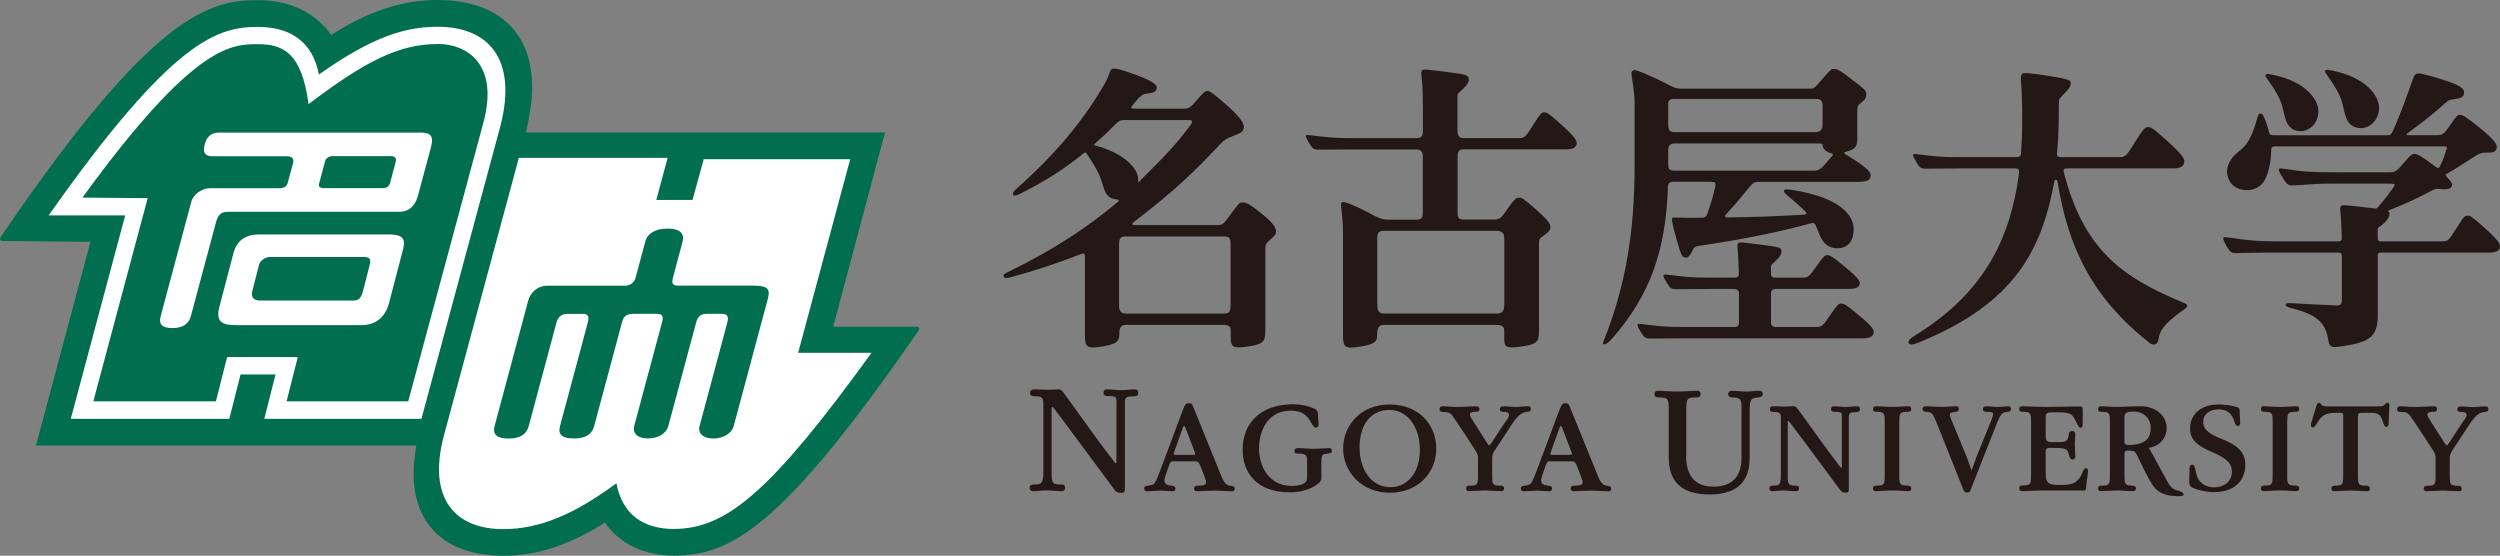 <?xml version="1.0" encoding="UTF-8"?><svg id="_レイヤー_2" xmlns="http://www.w3.org/2000/svg" viewBox="0 0 478.24 106.31"><rect x="0" y="0" width="478.24" height="106.31" fill="#808080" stroke="none"/><defs><style>.cls-1{fill:#231815;}.cls-2{fill:#fff;}.cls-3{fill:#006e4f;}</style></defs><g id="_レイヤー_1-2"><path class="cls-2" d="M96.26,105.74c-10.5,0-16.54-5.5-16.58-15.09,0-1.52.16-3.22.51-5.33l.11-.66H7.61l10.23-38.26.19-.71h-.73s-16.6-.17-16.6-.17c.02-.04.05-.08.09-.13C28.88,4.03,39.79.6,49.36.6c5.82,0,10.63,2.28,13.54,6.42l.31.44.46-.29c7.04-4.5,13.42-6.6,20.1-6.6,5.7,0,10.3,1.6,13.31,4.62,2.77,2.77,4.17,6.66,4.15,11.54,0,2.27-.31,4.5-1.15,8.5l-.14.68h68.63l-9.72,36.45-.19.71h16.48c-24.93,36.04-35.11,42.64-46.2,42.64-5.49,0-10.03-2.15-12.76-6.05l-.31-.44-.46.28c-6.92,4.31-12.83,6.24-19.15,6.24h0Z"/><path class="cls-3" d="M175.19,62.5h-15.8l9.91-37.16h-68.67c.8-3.82,1.16-6.19,1.16-8.62.03-11.21-7.3-16.72-18.04-16.72-6.74,0-13.24,2.11-20.4,6.69C60.4,2.48,55.5.03,49.36.03,40.15.03,29.26,2.46.32,45.08c-.51.75-.41,1.02.32,1.02l16.66.16c-2.38,8.92-10.42,38.97-10.42,38.97h72.76c-.37,2.23-.52,3.95-.52,5.43.04,10.49,7.02,15.66,17.15,15.66,6.41,0,12.45-1.96,19.45-6.33,2.81,4,7.39,6.29,13.23,6.29,10.77,0,20.62-5.22,46.69-42.92.39-.56.29-.84-.44-.85ZM80.62,80.11h-30.06l2.15-8.48h-6.69l-2.15,8.48H13.54l10.41-38.91h-14.64C33.15,7.35,41.73,5.15,49.36,5.15c6.11,0,10.45,2.77,11.64,9.11,10.44-7.4,16.73-9.14,22.76-9.14,9.54,0,15.31,6.02,11.96,19.01l-15.1,55.98ZM128.94,101.19c-5.8,0-9.9-2.71-11.02-8.74-7.97,5.86-14.59,8.77-21.66,8.77-9.06,0-14.57-5.68-11.36-17.84l14.35-53.18h28.46l-2.16,8.05h6.92l2.15-7.8h28.02l-9.96,37.04h14.04c-19.16,26.47-27.73,33.69-37.78,33.69ZM144.11,54.64h-14.32c-1.14,0-1.34-.45-1.07-1.47.28-1.03,1.85-6.94,1.85-6.94.42-1.58-.51-2.5-2.86-2.5s-3.86.92-4.28,2.5c0,0-1.57,5.92-1.84,6.89-.26.97-1.11,1.53-2.02,1.53h-14.77c-2.21,0-3.41,1.56-3.74,2.8l-6.45,24.06c-.37,1.36.16,2.38,2.63,2.38s3.52-.95,3.91-2.41l5.3-19.77c.29-1.09,1.04-1.67,1.97-1.67h3.16c.81,0,1.18.48.89,1.56-.29,1.08-5.34,19.9-5.34,19.9-.36,1.36.06,2.38,2.63,2.38s3.54-1.02,3.9-2.38l5.37-20.01c.35-1.3,1.19-1.46,2.33-1.46h4.21c1.02,0,1.42.32,1.09,1.56-.33,1.25-5.34,19.9-5.34,19.9-.36,1.36.6,2.38,2.63,2.38s3.54-1.02,3.9-2.38c0,0,5.01-18.65,5.33-19.84.32-1.19.99-1.62,2-1.62.74,0,1.8,0,2.82,0,1.11,0,1.46.44,1.13,1.68-.35,1.3-5.31,19.8-5.31,19.8-.36,1.36.68,2.38,2.63,2.38s3.54-1.02,3.9-2.38l6.48-24.15c.51-1.89.34-2.72-2.72-2.72ZM83.76,8.42c-7.48,0-13.97,3.35-24.73,11.49-1.3-9.5-4.57-11.46-9.67-11.46s-12.28.02-33.59,29.35l12.48.11s-8.62,32.22-10.4,38.87h23.45c.63-2.48,2.15-8.48,2.15-8.48h13.52s-1.6,6.3-2.15,8.48h23.27c1.21-4.47,14.43-53.51,14.43-53.51,2.89-10.95-3.15-14.86-8.76-14.86ZM76.93,48.37l-2.53,9.67c-.72,2.7-2.63,4.15-5.17,4.15h-24.34c-2.86,0-3.58-1.05-2.89-3.62l2.65-10.11c.64-2.38,2.18-3.61,4.96-3.61h24.67c3.28,0,3.31,1.09,2.66,3.51ZM82.46,28.1l-2.49,9.27c-.49,1.84-1.53,3.15-3.67,3.15h-32.77c-1.41,0-1.88.79-2.23,2.08l-4.8,17.91c-.38,1.43-1.5,2.25-3.54,2.25s-2.61-.82-2.23-2.25l5.86-21.9c.39-1.47,2.03-2.61,3.62-2.61h13.14c1.05,0,1.51-.32,1.72-1.12l.98-3.65c.27-1.03-.37-1.34-1.15-1.34h-14.21c-1.5,0-1.95-.69-1.52-2.3.38-1.43,1.23-2.23,2.73-2.23h38.62c2.04,0,2.43.86,1.93,2.75ZM69.58,49.16h-17.86c-1.13,0-1.97.75-2.18,1.52l-1.25,4.9c-.29,1.08-.01,1.91,1.52,1.91h17.92c.8,0,1.36-.49,1.69-1.73l1.26-4.92c.27-1.02.32-1.68-1.11-1.68ZM74.82,29.87h-11.18c-.69,0-1.28.34-1.46,1.01l-1.11,4.14c-.19.72.11.97.92.97h11.18c.93,0,1.3-.43,1.47-1.07l1.04-3.89c.21-.79-.14-1.16-.87-1.16Z"/><path class="cls-1" d="M448.7,22.23c.45,1.39,1.35,2.28,2.94,2.28s3.46-1.4,3.46-3.94c0-2.07-2.28-5.74-9.03-7.09-.96-.19-1.14-.17-1.27.06-.12.22.1.46.37.83,3.35,4.7,2.71,5.33,3.53,7.85M437.23,22.85c.44,1.35,1.32,2.24,2.88,2.24s3.39-1.38,3.39-3.86c0-2.04-2.24-5.63-8.85-6.95-.94-.19-1.12-.16-1.24.06-.12.22.1.45.36.82,3.29,4.61,2.65,5.22,3.46,7.69M241.73,41.19c-2.86-2.39-3.39-2.46-4.13-2.46-.53,0-.72.29-2.36,2.52-1.16,1.58-1.35,1.81-2.37,1.81h-15.58c-.84,0-.88-.21-.31-.65,8.42-6.46,11.75-9.88,16.52-14.91.64-.68,1.07-1.01,2.44-1.51,1.54-.56,1.77-.82,1.95-1.32.2-.53.07-1.6-2.81-4.19-3.23-2.9-3.73-3.08-4.17-3.08-.39,0-.78.34-2.23,2.06-1.01,1.2-1.41,1.33-2.34,1.33h-9.27c-.73,0-.81-.18-.47-.58.4-.47.93-1.2,1.45-1.66.7-.63.87-.59,1.93-.72.76-.09,1.2-.42,1.29-.93.1-.56-.3-1.24-4.14-2.64-3.8-1.38-4.29-1.28-4.57-.93-.37.46-.5,1.38-1.15,2.52-3.96,6.95-9.2,13.36-17.1,20.39-.56.5-.6.85-.52,1,.12.22.52.25,1.1-.04,5.52-2.76,8.91-5.05,12.42-7.88.3-.24.41-.18.61.11,2.49,3.78,2.5,4.31,3.26,6.63.45,1.38,1.13,1.99,2.62,2.12.3.02.25.25.11.37-5.62,4.8-12.47,9.29-20.87,13.38-1.03.51-1.13.56-1.06.92.07.36.46.44,1.51.15,4.66-1.26,8.94-2.7,12.94-4.27.87-.34,1.11-.44,1.11.6v14.54c0,2.66.34,2.91,3.58,2.37,2.61-.44,3-1.09,3-2.28v-.19c0-.96.25-1.63,1.29-1.63h18.48c1.36,0,1.54.39,1.54,1.25v1.02c0,2.11.43,2.31,3.62,1.82,2.92-.45,3.01-1.15,3.01-3.33v-15.26c0-.78.08-1.05.69-1.58,1.21-1.05,1.35-1.3,1.35-1.71,0-.58-.2-1.36-2.34-3.15M209.52,27.83c-.21-.06-.32-.12-.01-.39,1.62-1.43,2.75-2.52,4-3.79.54-.54.83-.68,1.58-.68h11.57c1,0,1.93-.16,1,1.07-2.55,3.4-4.69,5.72-9.71,10.67-.12.12-.28.14-.26-.08.01-.14.03-.27.03-.39,0-1.92-2.56-4.92-8.19-6.4M235.41,58.49c0,1.41-.54,1.5-1.42,1.5h-18.5c-1.09,0-1.42-.54-1.42-1.47v-11.73c0-1.19.29-1.56,1.24-1.56h18.56c1.29,0,1.53.14,1.53,1.56v11.7ZM454.83,48.92c0-.39.17-.6.59-.6h20.67c1.4,0,1.88-.32,2.07-.81.25-.64.11-1.25-2.84-3.89-2.62-2.36-2.78-2.37-3.31-2.37-.46,0-.63.08-2.15,2.49-1.42,2.24-1.55,2.43-2.7,2.43h-11.73c-.42,0-.59-.22-.59-.58v-1.54c0-.32.04-.46.25-.6,1.79-1.17,2.01-2.17,2.01-2.6,0-.15-.04-.26-.13-.36-.16-.1-.16-.19.04-.26,3.24-1.3,5.13-2.16,7.66-3.5,1.06-.56,1.26-.68,2.22-.56,1.24.15,1.94-.06,2.15-.59.15-.39-.05-.73-.9-1.66-.36-.37-.36-.48-.08-.67,2.22-1.27,2.89-1.78,5.14-3.2,1.02-.65,1.5-.88,2.57-.86,1.07.02,1.56-.08,1.8-.72.24-.63.05-1.38-3.37-4.15-2.33-1.89-3.14-2.35-3.61-2.35-.41,0-.61.08-1.9,1.99-1.22,1.81-1.55,1.9-2.7,1.9h-5.3c-.48,0-.44-.15.14-.57,3-2.21,4.92-3.75,7.01-5.63.74-.66,1.05-.59,1.66-.69,1.38-.22,1.74-.39,1.85-1.07.17-.99-.73-1.57-3.88-2.6-2.64-.86-3.15-.91-4.05-1.15-.91-.24-1.45-.14-1.76.73-1.13,3.18-2.43,6.96-3.94,10.21-.3.64-.45.78-.99.78h-21.77c-.56,0-.8-.11-.9-.54-.2-.87-.48-1.76-.85-2.64-.27-.64-.46-.98-.72-.98-.41,0-.55.37-.69.87-1.77,6.57-3.39,5.52-4.99,7.92-.88,1.31-1.11,2.75-.23,4.25.92,1.57,3.75,2.37,5.81.74,1.06-.83,2.05-3.4,2.07-6.6,0-.71.18-.88.69-.88h32.47c.55,0,.5.14.41.46-.4,1.38-.64,2.02-1.29,3.37-.2.37-.38.39-.86.03-.14-.11-.28-.21-.42-.32-2.22-1.67-3.12-2.12-3.56-2.12-.38,0-.67.06-2.12,1.79-1.28,1.54-1.61,1.74-2.76,1.74h-9.77c-5.12,0-6.66-.1-10.1-.64-.9-.14-1.04-.14-1.15-.04-.16.15-.16.35.73,1.81.83,1.36,1.1,1.45,2.23,1.37,3.69-.23,4.45-.34,7.57-.34h10.33c1.29,0,1.32.18,1.15.45-1.07,1.64-1.52,2.18-3.1,4.04-.24.27-.38.32-.62.28-2.24-.31-3.99-.48-5.46-.61-1.05-.1-1.22.14-1.14,1,.14,1.35.24,3.56.29,5.29,0,.38-.14.59-.57.59h-12.48c-3.25,0-5.3-.23-8.23-.68-1.1-.16-1.25-.13-1.32-.05-.13.17-.17.39.55,1.65.7,1.22.93,1.34,2.05,1.33,1.89-.02,3.63-.09,6.1-.09h13.34c.37,0,.57.22.57.62v8.61c0,.69-.38.92-1.12.88-3.51-.17-5.38-.24-8.67-.45-.63-.04-.93.03-.96.3-.03.22.2.43.85.6,4.61,1.16,6.79,2.46,7.33,6.29.15,1.04.61,1.34,1.71,1.19,6.5-.84,7.74-1.93,7.74-6.4v-11.04ZM417.74,57.92c-12.2-5-19.17-10.41-22.96-25.02-.08-.48.06-.68.61-.68h20.25c1.39,0,1.92-.35,2.13-.9.28-.71.12-1.4-3.17-4.35-2.94-2.64-3.12-2.65-3.71-2.65-.51,0-.71.09-2.41,2.77-1.59,2.51-1.8,2.97-2.95,2.97h-11.31c-.48,0-.77-.2-.72-.67.31-3.16.35-6.48.35-9.51,0-1.1.14-1,1.35-2.3.85-.92.92-1.22.92-1.72,0-.46-.28-.74-4.26-1.35-3.75-.58-4.1-.51-4.38-.52-.7-.04-1.01.12-.86,1.81.14,1.47.22,4.23.22,7.07,0,2.26-.08,4.42-.22,6.48-.04.5-.34.71-.83.71h-11.06c-3.25,0-4.53-.13-7.38-.49-1.1-.14-1.25-.13-1.32-.04-.13.17-.14.32.55,1.46.73,1.2.87,1.28,1.99,1.28,1.89-.02,3.69-.05,6.15-.05h10.84c.55,0,.75.24.68.82-1.81,14.2-7.92,23.69-19.86,31.11-1.07.66-1.45,1.04-1.23,1.48.19.38.71.35,1.6,0,18.93-7.57,23.85-18.08,26.24-30.92.07-.37.52-.49.62.12,2.02,12.4,6.47,21.97,17.59,30.78.56.45,1.57.54,1.72-.74.17-1.35.73-2.78,4.94-5.71.83-.58.65-.92-.12-1.23M327.37,34.81c.78,0,.9.21.74.97-.39,1.68-.82,3.18-1.52,5.14-.2.56-.51.73-.95.72-1.17.01-1.66.02-2.9.03-1.13,0-2.53-.13-2.74-.03-.28.13-.28.57.72,4.15.9,3.23,1.09,3.45,1.76,3.48.45.02.78-.36,1.15-1.09.39-.77.43-1.01,1.46-1.16,7.9-1.19,14.65-2.46,21.37-4.31.39-.14.67-.02.86.37.27.58.48,1.18.8,1.96.6,1.44,1.68,2.46,3.33,2.46,1.8,0,3.15-1.12,3.15-3.74s-2.75-6.01-11.65-7.41c-1.27-.2-1.48-.18-1.65.05-.16.23.08.52.49.87,1.68,1.4,2.82,2.43,3.62,3.25.21.29.23.48-.16.53-6.01.37-9.54.47-14.79.54-.47.02-.59-.24-.2-.66,1.6-1.72,3.21-3.67,4.51-5.27.55-.68.86-.87,1.62-.87h18.75c2.1,0,2.45-.31,2.64-.87.2-.61.23-1.17-2.73-3.14-1.1-.73-1.71-1.1-2.03-1.28-.31-.18-.31-.36.1-.47,1.91-.5,2.17-1.07,2.17-2.46v-4.9c0-1.35.05-1.5.76-2.03.79-.59.96-1.07.96-1.53,0-.86-.26-.98-2.89-3.01-2.21-1.72-2.67-1.91-3.25-1.91s-.72.18-1.82,1.42c-1.76,2-1.86,2.35-2.73,2.35h-24.64c-1.63,0-1.81-.55-5.63-2.27-2.87-1.29-3.37-1.39-3.67-1.2-.26.16-.35.22-.26.93.17,1.29.57,3.25.57,5.33v12c0,12.96-1.82,22.76-5.47,32.35-.38,1.01-.77,1.54-.48,1.73.29.19.88-.18,1.73-1.16,7.33-8.39,10.19-16.95,10.6-28.95.02-.68.32-.96,1.14-.96h7.16ZM320.47,32.65c-1.27,0-1.35-.37-1.35-1.54v-2.17c0-.94.26-1.5,1.22-1.5h27.18c1.05,0,1.15.07,1.15.44,0,.45.57,1.14,1.49,1.41.51.14.53.28.38.47-.15.18-.33.36-.96,1.13-1.39,1.69-1.77,1.76-2.92,1.76h-26.18ZM319.12,20.36c0-.77-.14-1.44,1.2-1.44h26.99c1.01,0,1.34.29,1.34,1.44v3.57c0,.86-.43,1.35-1.47,1.35h-26.84c-.99,0-1.22-.49-1.22-1.65v-3.27ZM322.01,62.55c-3.25,0-4.53-.13-7.38-.49-1.1-.14-1.25-.14-1.32-.05-.13.17-.14.32.55,1.47.73,1.2.87,1.28,1.99,1.28,1.89-.02,3.69-.04,6.15-.04h34.29c1.4,0,1.88-.33,2.07-.81.25-.63.11-1.24-2.84-3.66-2.63-2.17-2.79-2.18-3.31-2.18-.46,0-.63.08-2.15,2.28-1.41,2.05-1.55,2.2-2.7,2.2h-7.76c-.51,0-.81-.3-.81-.81v-5.67c0-.4.23-.8.81-.8h14.02c1.4,0,1.88-.29,2.07-.74.25-.58.11-1.15-2.84-3.55-2.63-2.16-2.79-2.16-3.32-2.16-.46,0-.62.08-2.15,2.27-1.39,1.98-1.55,2.03-2.7,2.03h-5.09c-.51,0-.81-.24-.81-.72v-1.19c0-.38.04-.54.23-.7,1.59-1.36,1.78-1.93,1.78-2.44s-.23-.71-1.45-.91c-2.27-.36-4.24-.58-5.94-.76-.93-.1-1.09.13-1.01.92.12,1.27.25,4.58.25,5.04s-.16.75-.86.75h-4.81c-3.25,0-4.53-.13-7.38-.49-1.1-.14-1.25-.13-1.32-.04-.13.17-.14.32.55,1.46.73,1.2.87,1.29,2,1.28,1.89-.02,3.69-.04,6.15-.04h4.81c.53,0,.87.38.87.77v5.67c0,.54-.22.83-.87.83h-9.8ZM278.82,29.79c0-.85.41-1.22,1.02-1.22h19.64c1.39,0,1.88-.33,2.07-.81.24-.63.1-1.25-2.84-3.89-2.63-2.36-2.79-2.37-3.32-2.37-.46,0-.63.08-2.15,2.48-1.41,2.24-1.55,2.43-2.7,2.43h-10.71c-.63,0-1.02-.54-1.02-1.21v-6.69c0-.41.04-.58.24-.75,1.72-1.48,2.03-2.19,1.93-2.64-.11-.52-.25-.77-1.56-.98-2.45-.38-4.58-.63-6.42-.82-1-.1-1.18.14-1.09,1,.15,1.53.28,2.46.28,6.5v4.36c0,.85-.38,1.24-1.11,1.24h-12.51c-3.25,0-4.53-.13-7.38-.49-1.1-.14-1.25-.13-1.32-.04-.13.17-.14.32.55,1.46.73,1.2.87,1.29,1.99,1.28,1.89-.02,3.7-.04,6.16-.04h12.5c.71,0,1.11.54,1.11,1.19v10.64c0,1.33-.23,1.6-1.35,1.6h-5.04c-1.68,0-2.31-.45-4.56-1.63-1.71-.89-4.13-1.93-4.49-1.71-.54.32.17,1.59.17,6.11v19.24c0,2.48.34,2.77,3.58,2.23,2.7-.46,2.96-1.04,2.96-2.28v-.19c0-.96.29-1.64,1.33-1.64h21.38c1.36,0,1.59.4,1.59,1.26v1.3c0,1.72.34,2,3.39,1.56,2.98-.43,3.26-.93,3.26-3.1v-16.34c0-1,.06-1.2.74-1.65,1.15-.76,1.45-1.2,1.45-1.73,0-.63-.46-1.37-2.64-3.28-2.37-2.07-2.79-2.36-3.38-2.36-.66,0-.98.44-2.41,2.46-1.05,1.48-1.2,1.73-2.48,1.73h-5.52c-1.12,0-1.33-.24-1.33-1.42v-10.79ZM285.89,44.14c1.53,0,1.88.34,1.88,1.76v12.31c0,1.42-.54,1.77-1.41,1.77h-21.47c-1.09,0-1.42-.57-1.42-1.49v-12.79c0-1.19.16-1.55,1.52-1.55h20.89Z"/><path class="cls-1" d="M322.55,87.25c0,3.65,1.65,5.85,5.17,5.85s5.42-1.83,5.42-5.45v-8.5c0-2.56.17-3.07-1.7-3.13-.33,0-.84-.02-.84-.6,0-.52.39-.67.76-.67.75,0,1.72.15,2.68.15.87,0,1.78-.15,2.44-.15.27,0,.73.04.73.63s-.6.61-1.02.67c-1.6.06-1.43,1-1.49,2.59v8.98c0,3.7-1.61,6.97-7.65,6.97s-7.83-3.08-7.83-7.18v-8.8c0-2.23-.03-2.57-1.81-2.59-.36,0-.9.02-.9-.6,0-.55.33-.67.63-.67,1.06,0,2.26.15,3.71.15,1.36,0,2.81-.15,3.8-.15.3,0,.66.12.66.67,0,.62-.57.6-.93.6-1.81,0-1.81.36-1.81,3v8.23Z"/><path class="cls-1" d="M388.54,80.96c0-1.83,0-2.16-1.51-2.19-.33,0-.75.03-.75-.46,0-.46.27-.59.52-.59.71,0,3.69.13,4.38.13,1.21,0,5.55-.1,6.74-.1.48,0,.5.16.5,1.15s-.02,1.46-.02,2.24c0,.33-.03.68-.38.68-.2,0-.37-.15-.5-.41-.15-.25-.28-.55-.43-.83-.63-1.28-.79-1.71-3.57-1.71-1.21,0-1.68.02-1.94.2-.25.18-.25.48-.25,1.01v3.06c0,1.26.22,1.43,1.22,1.43,2.59,0,2.98.13,3.2-1.44.1-.55.18-.67.73-.67.39,0,.52.33.52.61,0,.66-.1,1.3-.1,1.98,0,.78.1,1.51.1,2.26,0,.4-.13.58-.52.58-.52,0-.61-.62-.76-1.13-.27-.98-.8-1.08-3.21-1.08-.96,0-1.18.02-1.18.85v4.1c0,2.06.88,2.14,2.84,2.14,2.16,0,3.29-.3,4.12-2.21.23-.53.37-.98.78-.98.28,0,.41.15.32.98-.08.85-.25,1.54-.32,2.69-.05.55-.1.58-.41.58h-8.39c-.73,0-2.85.13-3.3.13-.51,0-.69-.17-.69-.59,0-.35.13-.51.75-.51,1.51,0,1.51-.35,1.51-2.24v-9.67Z"/><path class="cls-1" d="M437.53,90.71c0,1.86.02,2.18,1.61,2.18.3,0,.68.09.68.54s-.28.52-.53.52c-.78,0-1.56-.13-3.02-.13s-2.38.13-3.23.13c-.26,0-.53-.07-.53-.52,0-.49.37-.54.73-.54,1.51,0,1.51-.3,1.51-2.18v-9.75c0-1.88,0-2.16-1.51-2.19-.3,0-.73.03-.73-.5,0-.46.25-.56.53-.56.83,0,1.91.13,3.16.13s2.27-.13,3.1-.13c.25,0,.53.1.53.56,0,.53-.48.5-.76.5-1.5.03-1.53.3-1.53,2.19v9.75Z"/><path class="cls-1" d="M363.32,90.71c0,1.86.02,2.18,1.61,2.18.3,0,.68.09.68.54s-.28.52-.53.52c-.77,0-1.56-.13-3.01-.13s-2.38.13-3.24.13c-.25,0-.53-.07-.53-.52,0-.49.38-.54.73-.54,1.51,0,1.51-.3,1.51-2.18v-9.75c0-1.88,0-2.16-1.51-2.19-.3,0-.73.03-.73-.5,0-.46.25-.56.53-.56.83,0,1.91.13,3.16.13s2.26-.13,3.09-.13c.25,0,.53.1.53.56,0,.53-.47.5-.75.5-1.51.03-1.54.3-1.54,2.19v9.75Z"/><path class="cls-1" d="M340.68,80.88c0-1.61.15-2.07-1.33-2.07-.33,0-.78-.02-.78-.51,0-.56.4-.59.8-.59.52,0,1.33.07,2.11.07.66,0,1.17-.07,1.52-.07.48,0,.5-.04,1.33,1.1,2.43,3.35,5.14,7.21,7.73,10.56.2.28.28.21.28-.32v-8.45c0-1.71.2-1.78-1.36-1.81-.27,0-.71-.06-.71-.48,0-.46.28-.59.55-.59.68,0,1.41.13,2.26.13.76,0,1.48-.13,2.11-.13.42,0,.6.14.6.55,0,.44-.21.58-.83.58-1.43,0-1.29.29-1.29,1.82v12.9c0,.43-.06.67-.59.67-.65,0-.95-.3-1.1-.55-.42-.53-6.65-9.02-9.61-12.93-.25-.34-.38-.26-.38,0v10.17c0,1.83.11,1.96,1.6,1.96.27,0,.55.09.55.48,0,.49-.3.59-.58.59-.66,0-1.54-.13-2.41-.13-.76,0-1.51.13-2.14.13-.22,0-.53-.1-.53-.59,0-.37.28-.48.81-.48.99,0,1.38-.12,1.38-1.92v-10.07Z"/><path class="cls-1" d="M406.41,90.91c0,1.64.02,1.94,1.53,1.99.33.03.65.1.65.53,0,.46-.25.52-.78.52-.83,0-1.94-.13-2.77-.13-.91,0-2.29.13-3.16.13-.23,0-.53-.06-.53-.52,0-.49.41-.53.76-.53,1.51,0,1.51-.3,1.51-2.18v-9.73c0-1.91,0-2.18-1.51-2.21-.3,0-.76,0-.76-.48s.28-.59.56-.59c.76,0,1.6.13,2.79.13,1.68,0,3.06-.13,4.77-.13,2.76,0,5,1.68,5,4.19,0,1.84-1.27,3.44-3.42,3.78.61.93.97,1.69,1.32,2.34.66,1.28,1.02,1.79,1.7,3.1,1.12,2.14,1.39,2.4,2.52,2.72.7.2,1.19.44,1.12.8-.05.24-.55.37-2.21.21-1.45-.15-2.84-.71-3.69-2.02-1-1.54-1.79-3.22-2.57-4.88-.83-1.61-.62-1.75-2.26-1.75-.55,0-.57.17-.57,1.03v3.69ZM406.41,84.57c0,.43.27.55.7.55,3.25,0,4.32-1.23,4.32-3.34,0-1.53-1.18-3.05-3.27-3.05-1.71,0-1.76.5-1.76,1.26v4.58Z"/><path class="cls-1" d="M429.52,88.88c0,2.78-1.73,5.26-6.07,5.26-1.06,0-2.93-.28-4.21-.95-.36-.2-.45-.6-.45-1.08,0-.75.02-1.77.05-2.47.02-.33.09-.75.55-.75.5,0,.57,1,.75,1.76.36,1.58,1.61,2.58,3.46,2.58s3.35-1.18,3.35-2.96-1.07-2.62-3.96-3.87c-2.58-1.12-4.04-2.24-4.04-4.4,0-3.16,2.62-4.63,5.4-4.63,1.03,0,2.49.15,3.64.53.45.17.45.43.45.88.03.65.08,1.51.1,2.16,0,.28-.1.55-.45.55s-.48-.38-.6-.68c-.46-1.58-1.33-2.51-3.09-2.51-1.51,0-2.94.8-2.94,2.43,0,1.96,2.37,2.74,4.27,3.54,1.78.78,3.79,1.99,3.79,4.57v.03Z"/><path class="cls-1" d="M448.27,79.74c0-.68-.12-.78-.55-.78-2.57,0-3.34.12-4.47,1.98-.25.38-.45.81-.83.81-.26,0-.5-.16-.23-1.06.31-1.05.61-2.06.93-3.06.07-.3.21-.57.47-.57.18,0,.26.04.4.27.11.17.24.41,1.22.41h9.32c1.03,0,1.4-.05,1.56-.24.3-.36.45-.47.65-.47.25,0,.33.23.33.52,0,.18-.1,2.46-.13,3.47,0,.33-.1.63-.48.63-.25,0-.37-.25-.48-.55-.55-1.66-.73-2.13-2.53-2.13h-1.51c-.88,0-.88.08-.88,1.18v10.57c0,1.91,0,2.18,1.58,2.18.3,0,.7.08.7.54s-.3.53-.53.53c-.83,0-1.71-.13-3.09-.13-1.08,0-2.37.13-3.2.13-.22,0-.53-.07-.53-.53,0-.48.4-.54.76-.54,1.5,0,1.5-.3,1.5-2.18v-10.97Z"/><path class="cls-1" d="M374.73,78.24c0,.42-.3.51-.6.54-.3.03-1.13.08-1.13.5,0,.35.18.73.3,1.06l2.97,7.18c.35.83.76,2.4.88,2.4.11,0,.68-1.88,1.01-2.71l2.76-6.78c.12-.35.35-.9.35-1.26s-.54-.36-1.22-.39c-.3-.02-.72-.04-.72-.47,0-.49.35-.59.65-.59.63,0,1.43.13,2.18.13.68,0,1.49-.13,2.08-.13.2,0,.46.13.46.52,0,.49-.38.54-1.01.59-.81.05-1.23.98-1.81,2.44-1.6,3.94-3.22,8.23-4.82,12.2-.12.35-.25.75-.73.75-.55,0-.65-.28-.83-.75-1.71-4.2-3.45-8.74-5.18-12.94-.35-.85-.63-1.66-1.51-1.71-.65-.05-1.03-.1-1.03-.55,0-.52.4-.56.65-.56.7,0,2.06.13,3.06.13.83,0,2.11-.13,2.66-.13.3,0,.55.04.55.49v.03Z"/><path class="cls-1" d="M465.93,87.93c0-1.01-.12-1.21-.68-2.04-1.11-1.71-1.77-2.77-3.72-5.66-.87-1.29-1.03-1.4-2.29-1.42-.38-.03-.68-.04-.68-.53,0-.46.33-.56.62-.56.73,0,1.38.13,2.79.13s2.66-.13,3.69-.13c.2,0,.52.1.52.49,0,.56-.37.57-.85.57-.41.03-.98.05-.98.53,0,.28.11.49,1.66,2.89,1.83,2.82,1.83,2.99,2.07,2.99.2,0,.35-.42,2.13-3.11,1.37-2.09,1.63-2.15,1.63-2.7,0-.45-.41-.59-1.06-.59-.3,0-.7-.04-.7-.43,0-.53.38-.62.75-.62.66,0,1.44.13,2.29.13s1.58-.13,2.26-.13c.53,0,.63.13.63.56,0,.35-.17.46-.88.53-1.3.13-2.24,1.63-2.86,2.54-1.03,1.61-2.01,3.06-3.07,4.67-.52.83-.6,1-.57,2.08v2.76c0,1.71,0,2.04,1.58,2.04.3,0,.71.07.71.53s-.3.52-.53.52c-.88,0-2.2-.13-3.06-.13s-2.26.13-3.14.13c-.23,0-.53-.06-.53-.52,0-.49.4-.53.75-.53,1.45,0,1.51-.28,1.51-1.99v-2.98Z"/><path class="cls-1" d="M199.58,78.29c0-1.93.18-2.49-1.6-2.49-.39,0-.93-.02-.93-.61,0-.67.48-.71.96-.71.64,0,1.6.08,2.54.08.78,0,1.4-.08,1.82-.08.57,0,.59-.06,1.58,1.31,2.92,4.03,6.17,8.66,9.28,12.66.24.33.34.25.34-.37v-10.14c0-2.05.25-2.14-1.63-2.17-.33,0-.85-.07-.85-.58,0-.55.34-.71.67-.71.81,0,1.68.16,2.71.16.91,0,1.78-.16,2.54-.16.5,0,.72.16.72.66,0,.52-.24.69-.99.69-1.72,0-1.55.35-1.55,2.18v15.48c0,.51-.08.8-.71.8-.79,0-1.14-.36-1.32-.66-.51-.63-7.98-10.82-11.53-15.51-.32-.41-.46-.3-.46,0v12.21c0,2.21.12,2.35,1.92,2.35.34,0,.66.11.66.58,0,.59-.36.71-.69.71-.78,0-1.84-.16-2.9-.16-.9,0-1.81.16-2.56.16-.27,0-.63-.12-.63-.71,0-.44.33-.58.96-.58,1.18,0,1.66-.14,1.66-2.31v-12.08Z"/><path class="cls-1" d="M296.63,88.24c-.55,0-.68.02-.95.79-.78,2.22-.87,2.47-.87,2.92,0,.85.92.91,1.45.96.3.03.63.11.63.57,0,.5-.4.5-.66.5-.41,0-1.6-.13-2.15-.13-.59,0-2.18.13-2.59.13-.23,0-.56-.07-.56-.5s.16-.51.78-.59c1.09-.13,1.24-.21,2.03-2.27,1.46-3.78,2.83-7.6,4.28-11.42.72-1.9.8-2.05,1.46-2.05.44,0,.55.03.81.65,1.93,4.73,3.85,9.48,5.33,13.12.34.85.81,1.99,1.87,2.02.25,0,.73.05.73.58,0,.39-.33.46-.5.46-1.02,0-2.31-.13-3.55-.13-.86,0-2.2.13-3.08.13-.18,0-.65-.1-.65-.46,0-.49.35-.61.7-.61,1.33,0,1.61-.22,1.61-.68,0-.35-.1-.5-.95-2.74-.45-1.2-.65-1.24-1.2-1.24h-3.98ZM300.36,87.01c.29,0,.44-.06.29-.44-.66-1.72-1.19-3.15-1.81-4.72-.19-.48-.33-.5-.51-.03-.7,1.9-1.31,3.71-1.7,4.77-.12.32,0,.43.44.43h3.28Z"/><path class="cls-1" d="M224.59,88.24c-.56,0-.68.02-.96.79-.79,2.22-.87,2.47-.87,2.92,0,.85.92.91,1.45.96.31.03.64.11.64.57,0,.5-.4.5-.66.5-.41,0-1.6-.13-2.15-.13s-2.18.13-2.59.13c-.23,0-.56-.07-.56-.5s.16-.51.79-.59c1.09-.13,1.24-.21,2.03-2.27,1.46-3.78,2.83-7.6,4.27-11.42.72-1.9.8-2.05,1.46-2.05.44,0,.56.03.81.65,1.92,4.73,3.85,9.48,5.32,13.12.35.85.81,1.99,1.88,2.02.26,0,.74.05.74.58,0,.39-.33.46-.51.46-1.01,0-2.31-.13-3.55-.13-.86,0-2.19.13-3.08.13-.17,0-.64-.1-.64-.46,0-.49.35-.61.7-.61,1.33,0,1.61-.22,1.61-.68,0-.35-.1-.5-.95-2.74-.45-1.2-.64-1.24-1.2-1.24h-3.98ZM228.31,87.01c.28,0,.43-.06.28-.44-.65-1.72-1.19-3.15-1.81-4.72-.19-.48-.33-.5-.51-.03-.69,1.9-1.31,3.71-1.7,4.77-.11.32,0,.43.44.43h3.29Z"/><path class="cls-1" d="M252.76,91.35c0,.49-.07.73-.55,1.12-1.43,1.18-3.43,1.71-5.47,1.71-6.39,0-9.03-3.79-9.03-8.14,0-5.2,3.52-8.71,9.7-8.71,1.37,0,2.86.29,4.08.87.7.36.67.97.67,1.68.03.65.05.77.08,1.26.02.33-.1.65-.53.65-.45,0-.6-.53-1.15-1.35-.47-.82-1.39-1.89-3.65-1.89-4.83,0-6.07,4.58-6.07,7.19,0,3.28,1.74,7.21,6.29,7.21.8,0,1.89-.13,2.49-.6.32-.25.43-.48.43-1.41v-2.57c0-1.39-.25-1.59-1.72-1.59-.35-.02-.7-.06-.7-.51,0-.55.47-.55.75-.55.87,0,1.64.13,2.89.13,1.17,0,2.14-.12,2.91-.13.4,0,.57.06.6.52.02.37-.17.46-.99.57-.87.08-1.02.2-1.02,1.73v2.81Z"/><path class="cls-1" d="M256.94,85.76c0-4.13,3.11-8.38,8.89-8.38s8.92,4.07,8.92,8.38c0,4.85-3.64,8.5-8.87,8.5s-8.94-3.81-8.94-8.48v-.02ZM271.61,86.09c0-4.52-2.41-7.67-5.83-7.67s-5.7,2.66-5.7,7.16c0,4.22,2.21,7.62,5.93,7.62,3.09,0,5.6-2.61,5.6-7.09v-.02Z"/><path class="cls-1" d="M282.74,87.93c0-1-.12-1.2-.68-2.04-1.1-1.71-1.77-2.77-3.72-5.66-.87-1.29-1.03-1.4-2.29-1.42-.37-.03-.68-.04-.68-.53,0-.45.33-.56.63-.56.73,0,1.38.13,2.79.13s2.67-.13,3.69-.13c.2,0,.53.1.53.49,0,.56-.38.57-.85.57-.4.03-.98.05-.98.53,0,.28.12.49,1.66,2.88,1.83,2.83,1.84,2.99,2.06,2.99.2,0,.36-.42,2.14-3.11,1.38-2.09,1.63-2.15,1.63-2.7,0-.45-.41-.59-1.06-.59-.3,0-.7-.05-.7-.44,0-.52.37-.62.75-.62.65,0,1.43.13,2.29.13s1.58-.13,2.26-.13c.52,0,.63.13.63.56,0,.35-.17.46-.88.53-1.3.13-2.24,1.63-2.87,2.54-1.03,1.61-2.01,3.07-3.06,4.67-.52.83-.6,1-.58,2.09v2.76c0,1.71,0,2.03,1.58,2.03.29,0,.7.07.7.52s-.3.53-.53.53c-.88,0-2.21-.13-3.06-.13s-2.26.13-3.14.13c-.23,0-.53-.07-.53-.53,0-.48.4-.52.75-.52,1.46,0,1.51-.27,1.51-1.98v-2.99Z"/></g></svg>